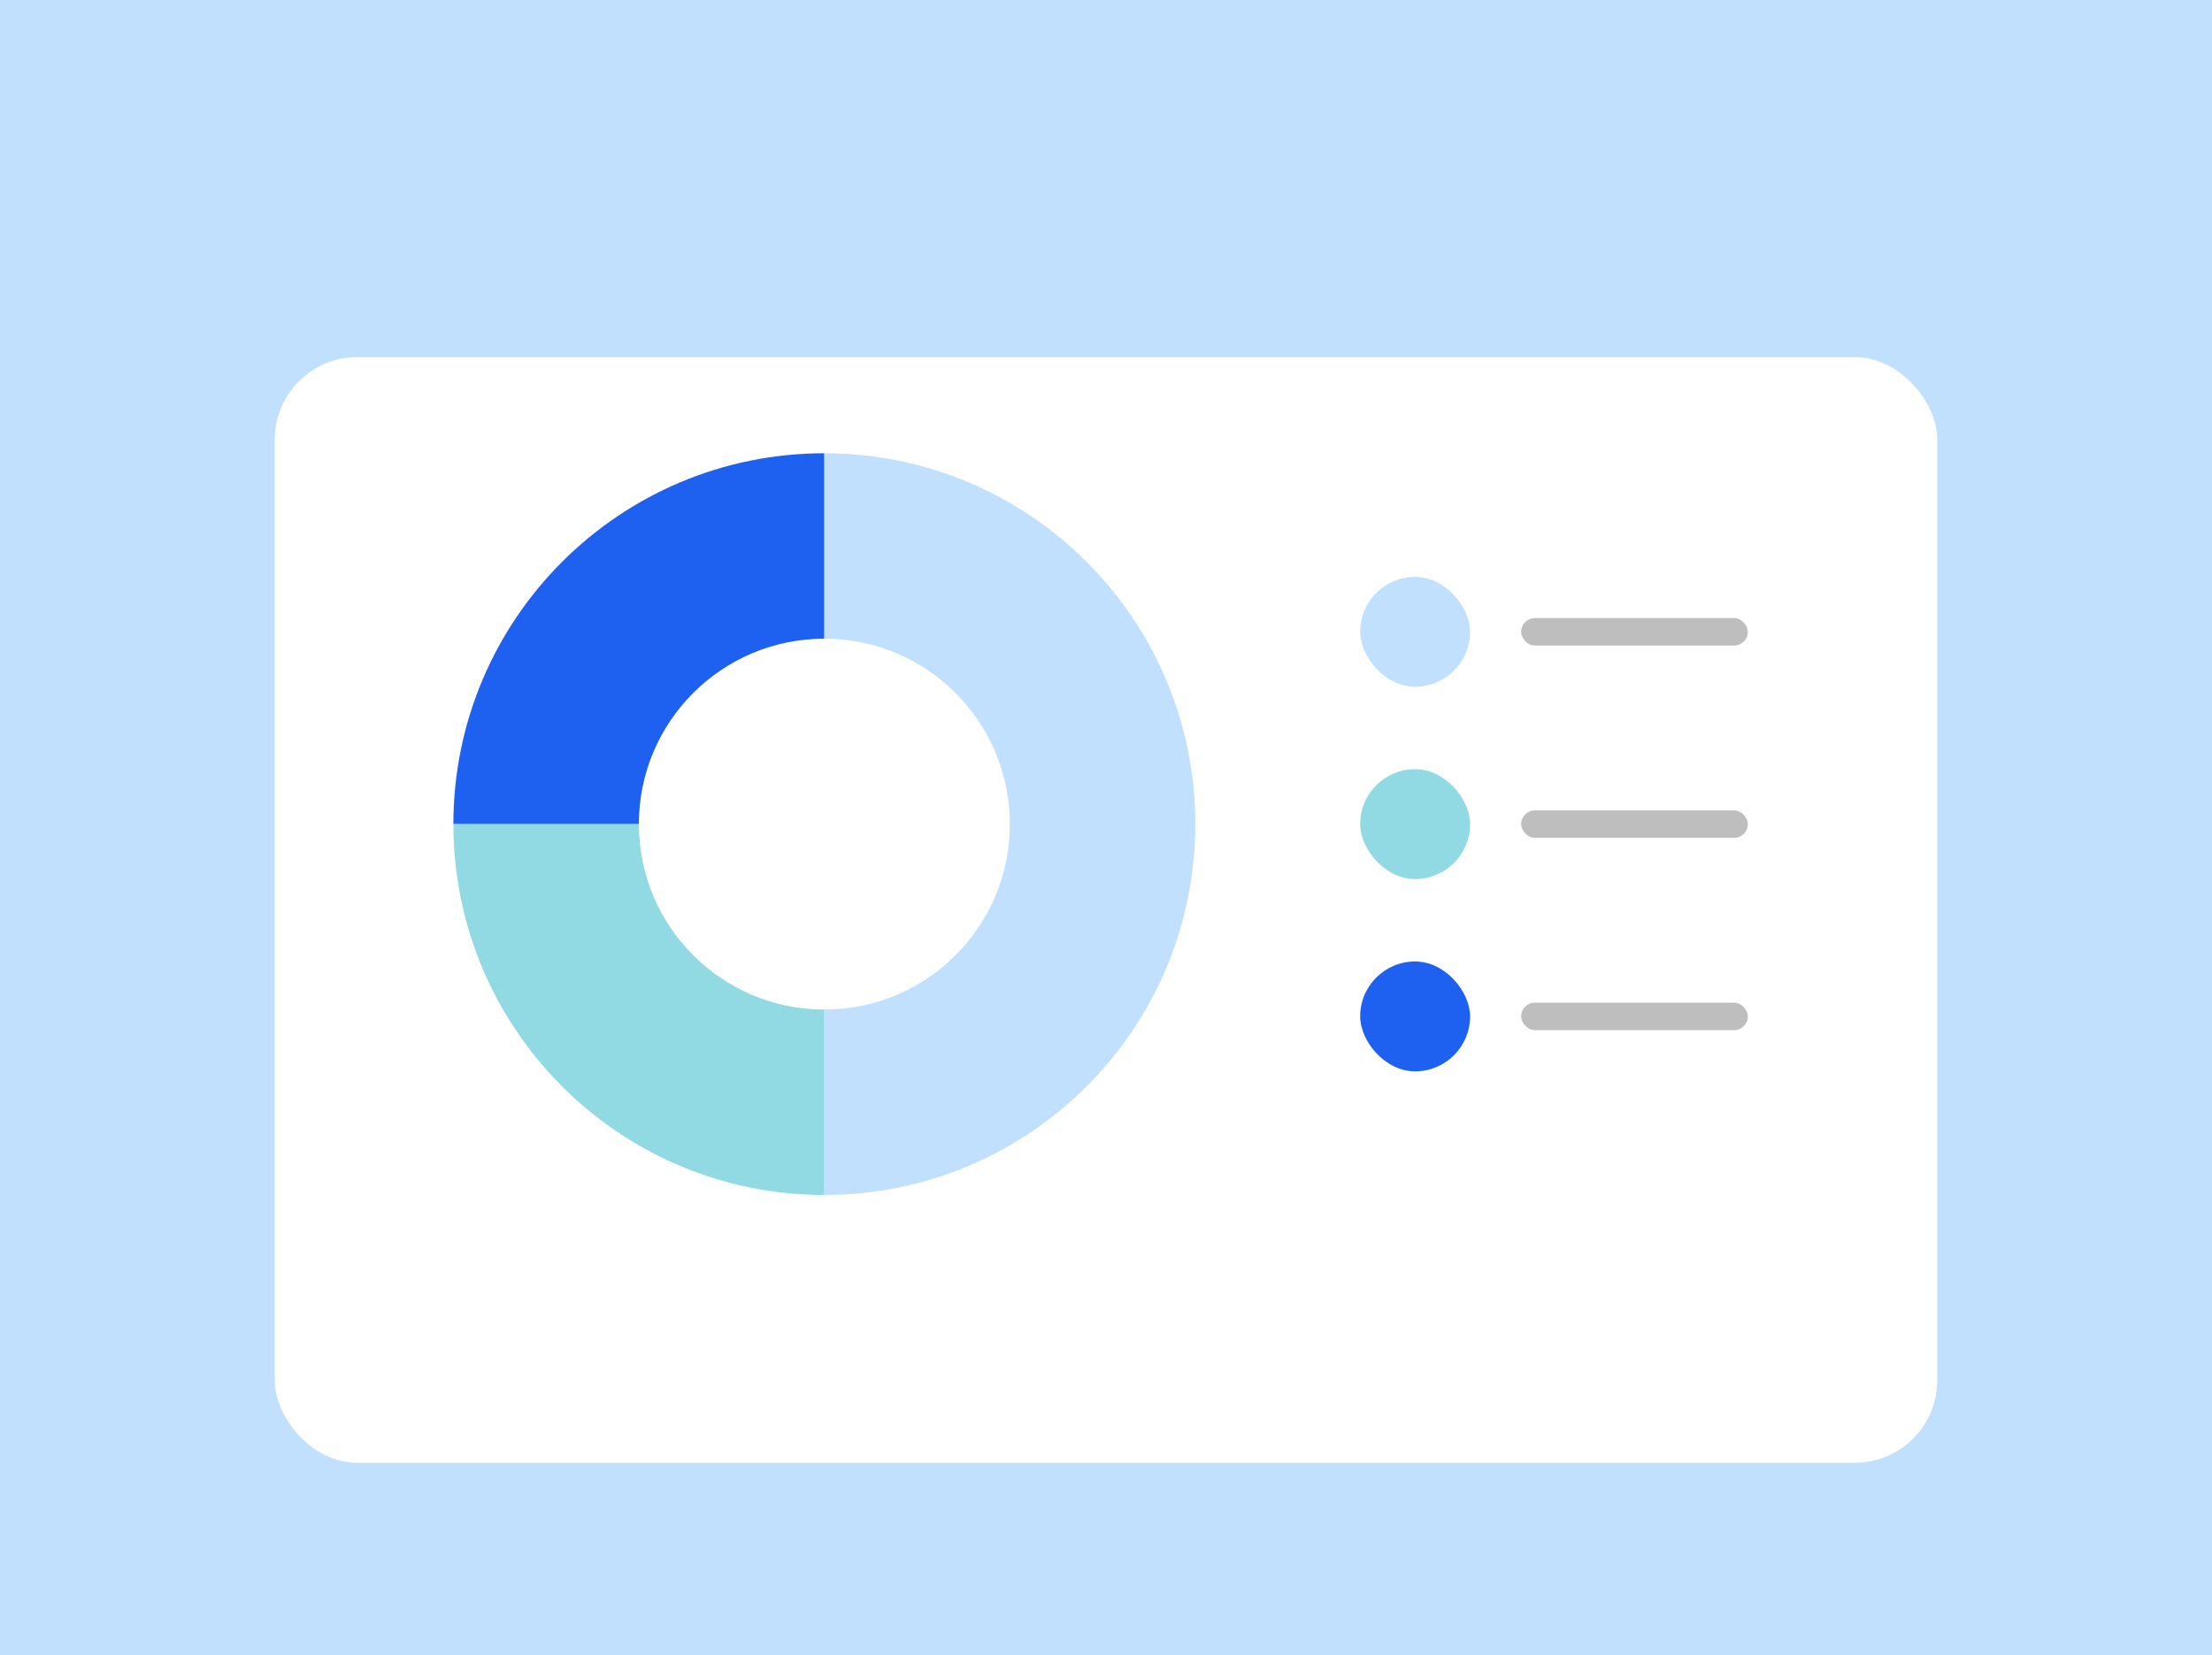 <svg xmlns="http://www.w3.org/2000/svg" fill="none" viewBox="0 0 322 241" height="241" width="322">
<g clip-path="url(#clip0_4020_14585)">
<rect fill="#C1E0FE" height="241" width="322"></rect>
<g filter="url(#filter0_d_4020_14585)">
<rect fill="white" rx="12" height="161" width="242" y="40" x="40"></rect>
</g>
<path fill="#1E61F0" d="M120 120H66C66 90.178 90.178 66 120 66V120Z"></path>
<path fill="#91D9E3" d="M120 120V174C90.178 174 66 149.822 66 120H120Z"></path>
<path fill="#C1E0FE" d="M120 120V66C149.822 66 174 90.178 174 120C174 149.822 149.822 174 120 174V120Z"></path>
<circle fill="white" r="27" cy="120" cx="120"></circle>
<rect fill="#C1E0FE" rx="8" height="16" width="16" y="84" x="198"></rect>
<rect fill="#BEBEBE" rx="2" height="4" width="33" y="90" x="221.433"></rect>
<rect fill="#91D9E3" rx="8" height="16" width="16" y="112" x="198"></rect>
<rect fill="#BEBEBE" rx="2" height="4" width="33" y="118" x="221.433"></rect>
<rect fill="#1E61F0" rx="8" height="16" width="16" y="140" x="198"></rect>
<rect fill="#BEBEBE" rx="2" height="4" width="33" y="146" x="221.433"></rect>
</g>
<defs>
<filter color-interpolation-filters="sRGB" filterUnits="userSpaceOnUse" height="185" width="266" y="40" x="28" id="filter0_d_4020_14585">
<feFlood result="BackgroundImageFix" flood-opacity="0"></feFlood>
<feColorMatrix result="hardAlpha" values="0 0 0 0 0 0 0 0 0 0 0 0 0 0 0 0 0 0 127 0" type="matrix" in="SourceAlpha"></feColorMatrix>
<feMorphology result="effect1_dropShadow_4020_14585" in="SourceAlpha" operator="erode" radius="8"></feMorphology>
<feOffset dy="12"></feOffset>
<feGaussianBlur stdDeviation="10"></feGaussianBlur>
<feComposite operator="out" in2="hardAlpha"></feComposite>
<feColorMatrix values="0 0 0 0 0.17 0 0 0 0 0.199 0 0 0 0 0.263 0 0 0 0.24 0" type="matrix"></feColorMatrix>
<feBlend result="effect1_dropShadow_4020_14585" in2="BackgroundImageFix" mode="multiply"></feBlend>
<feBlend result="shape" in2="effect1_dropShadow_4020_14585" in="SourceGraphic" mode="normal"></feBlend>
</filter>
<clipPath id="clip0_4020_14585">
<rect fill="white" height="241" width="322"></rect>
</clipPath>
</defs>
</svg>
